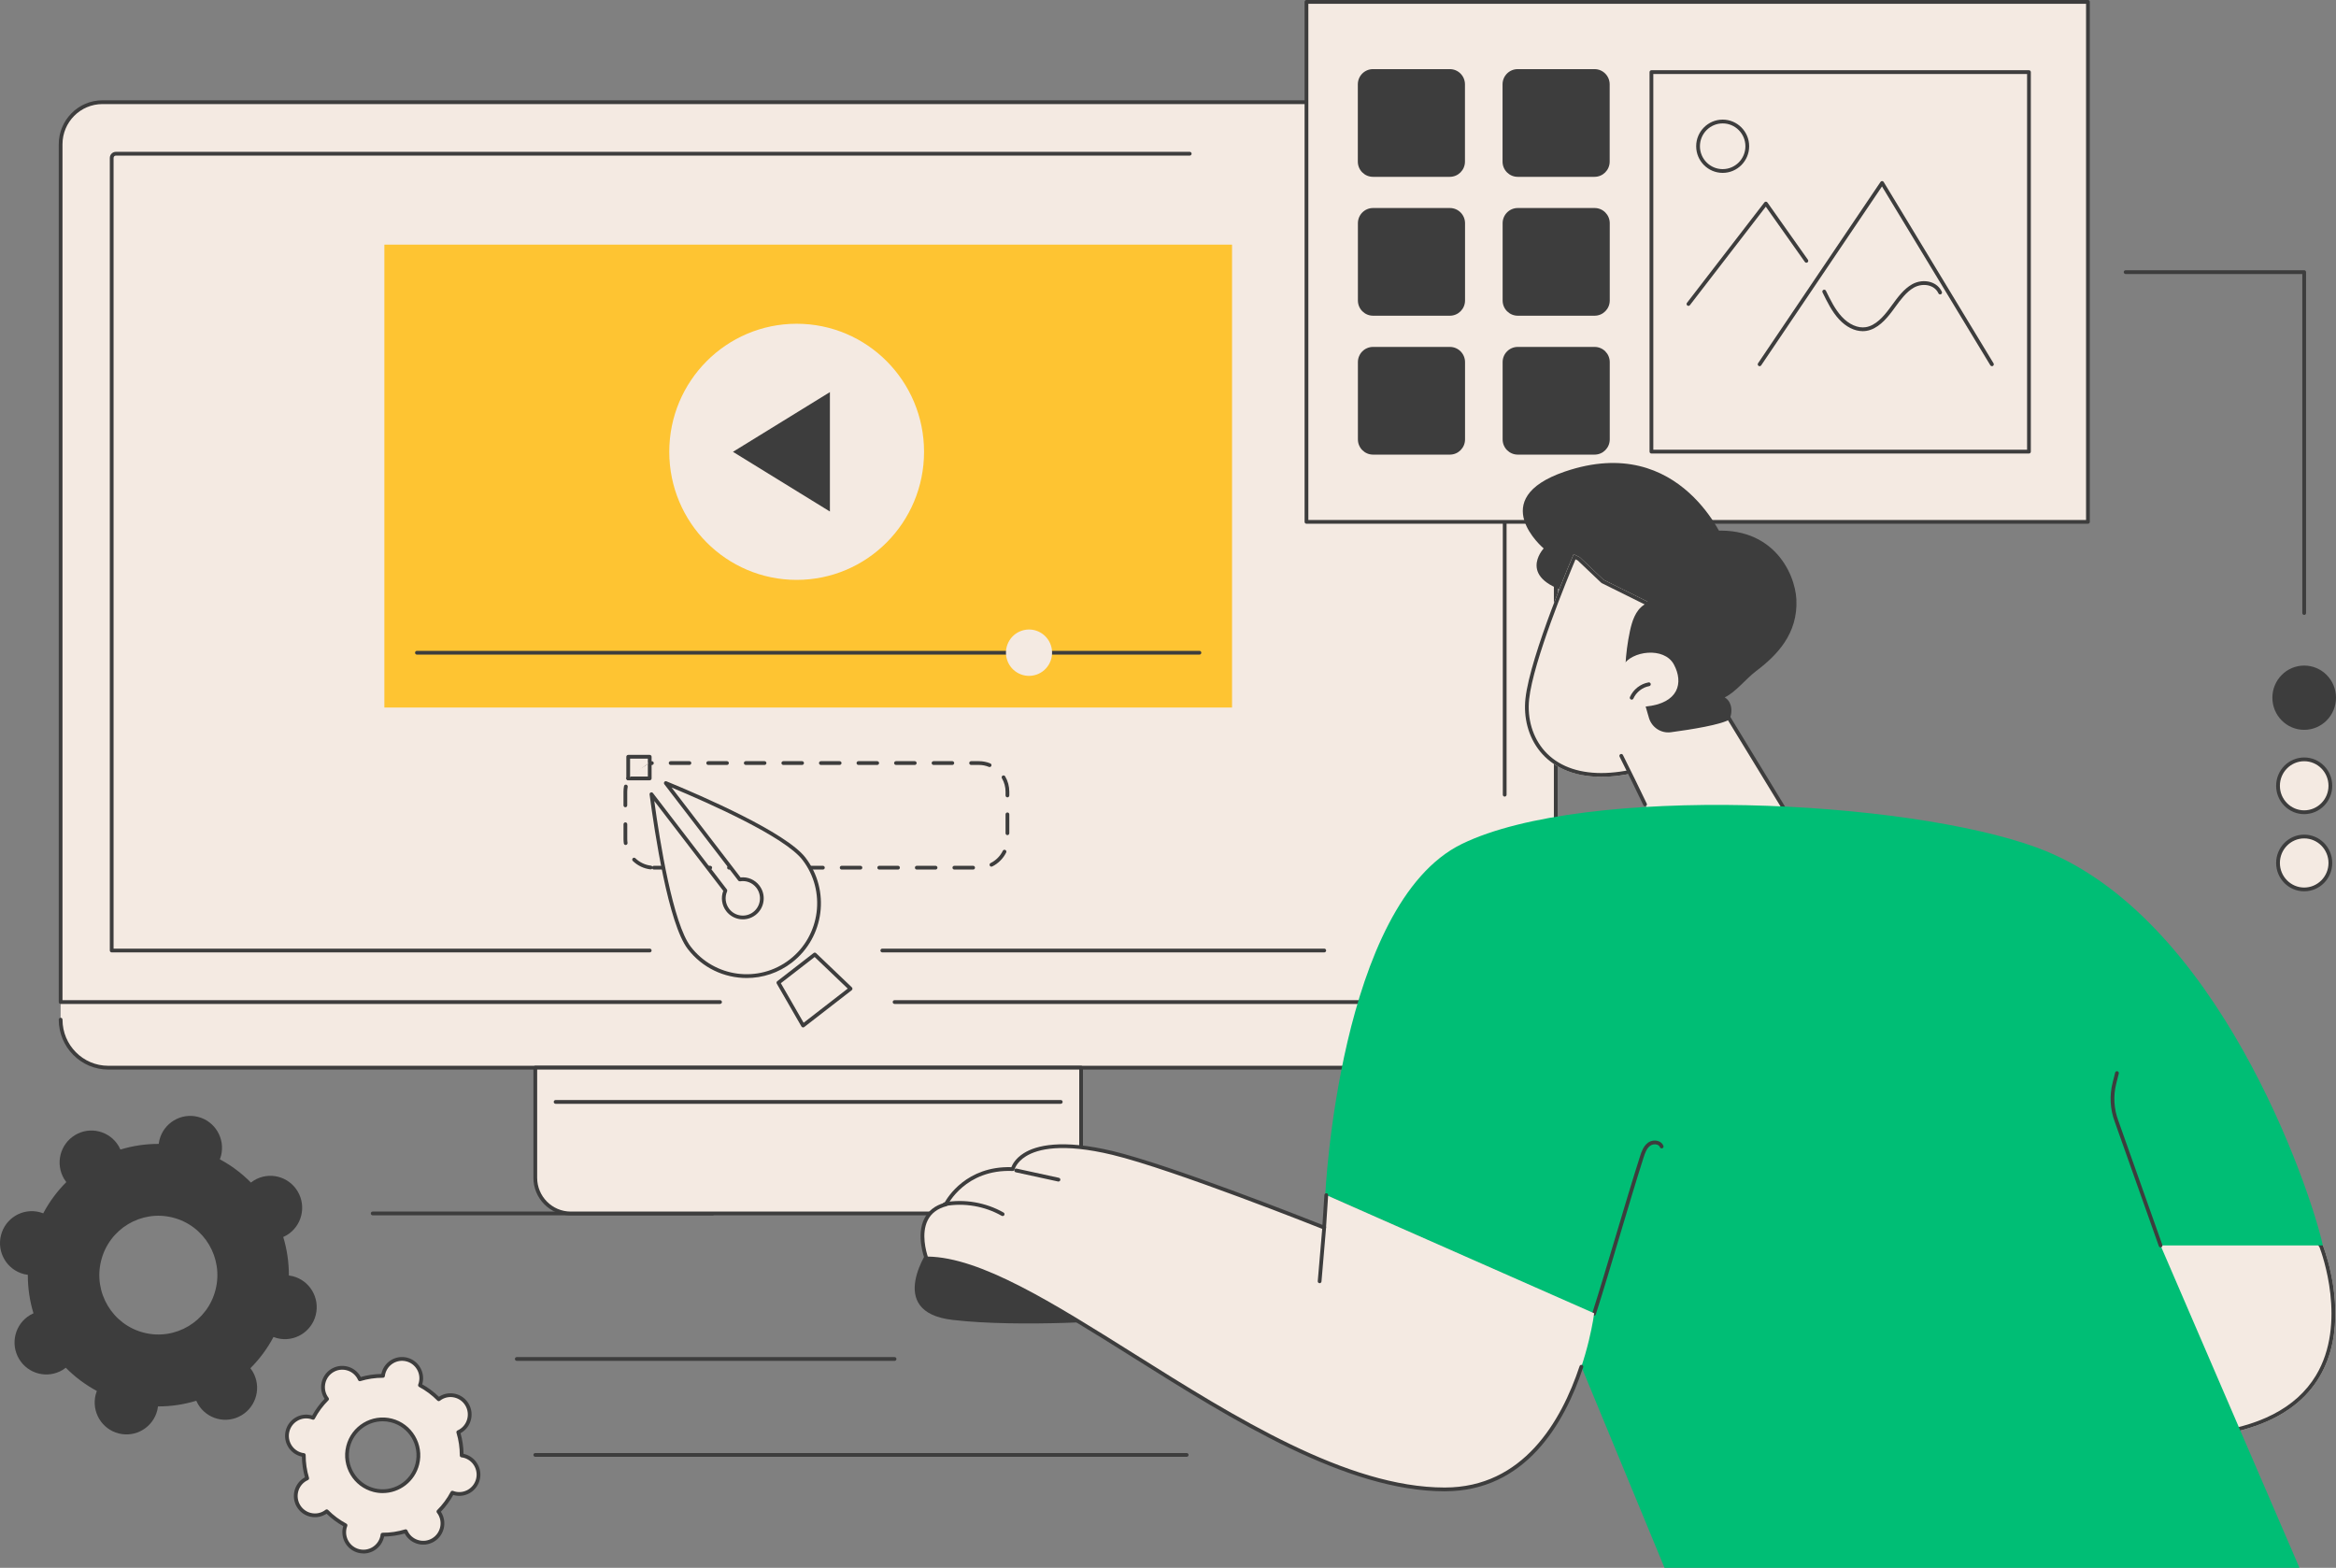 <svg width="225" height="151" viewBox="0 0 225 151" fill="none" xmlns="http://www.w3.org/2000/svg">
<rect x="0" y="0" width="225" height="151" fill="#808080" stroke="none"/>
<g clip-path="url(#clip0_1_517)">
<path d="M221.936 85.664C220.544 85.664 219.415 84.523 219.415 83.117C219.415 81.71 220.544 80.569 221.936 80.569C223.329 80.569 224.457 81.71 224.457 83.117C224.457 84.523 223.329 85.664 221.936 85.664Z" fill="#F4EAE2"/>
<path d="M221.936 85.846C223.426 85.846 224.638 84.622 224.638 83.117C224.638 81.611 223.426 80.388 221.936 80.388C220.446 80.388 219.234 81.611 219.234 83.117C219.234 84.622 220.446 85.846 221.936 85.846ZM221.936 80.751C223.227 80.751 224.277 81.813 224.277 83.117C224.277 84.42 223.226 85.482 221.936 85.482C220.646 85.482 219.596 84.42 219.596 83.117C219.596 81.813 220.646 80.751 221.936 80.751Z" fill="#3D3D3D"/>
<path d="M221.936 78.229C220.544 78.229 219.415 77.089 219.415 75.682C219.415 74.275 220.544 73.135 221.936 73.135C223.329 73.135 224.457 74.275 224.457 75.682C224.457 77.089 223.329 78.229 221.936 78.229Z" fill="#F4EAE2"/>
<path d="M221.936 78.413C223.426 78.413 224.638 77.189 224.638 75.684C224.638 74.178 223.426 72.955 221.936 72.955C220.446 72.955 219.234 74.178 219.234 75.684C219.234 77.189 220.446 78.413 221.936 78.413ZM221.936 73.316C223.227 73.316 224.277 74.378 224.277 75.682C224.277 76.986 223.226 78.047 221.936 78.047C220.646 78.047 219.596 76.986 219.596 75.682C219.596 74.378 220.646 73.316 221.936 73.316Z" fill="#3D3D3D"/>
<path d="M221.936 70.293C220.244 70.293 218.872 68.907 218.872 67.198C218.872 65.489 220.244 64.104 221.936 64.104C223.628 64.104 225 65.489 225 67.198C225 68.907 223.628 70.293 221.936 70.293Z" fill="#3D3D3D"/>
<path d="M221.936 59.224C222.036 59.224 222.117 59.142 222.117 59.042V26.209C222.117 26.109 222.036 26.027 221.936 26.027H204.736C204.636 26.027 204.555 26.109 204.555 26.209C204.555 26.309 204.636 26.391 204.736 26.391H221.755V59.042C221.755 59.142 221.837 59.224 221.936 59.224Z" fill="#3D3D3D"/>
<path d="M21.292 111.304C21.261 111.427 21.221 111.544 21.178 111.66C22.296 112.258 23.299 113.017 24.168 113.897C24.265 113.82 24.365 113.749 24.473 113.684C25.924 112.811 27.805 113.287 28.671 114.747C29.539 116.207 29.066 118.097 27.613 118.969C27.505 119.035 27.394 119.089 27.282 119.14C27.642 120.326 27.828 121.575 27.825 122.847C27.946 122.864 28.069 122.884 28.192 122.915C29.832 123.329 30.825 125.002 30.413 126.651C30.001 128.3 28.337 129.3 26.696 128.886C26.573 128.855 26.457 128.815 26.342 128.771C25.747 129.895 24.992 130.904 24.119 131.778C24.195 131.877 24.265 131.978 24.33 132.086C25.199 133.546 24.725 135.435 23.272 136.307C21.822 137.18 19.941 136.704 19.074 135.244C19.009 135.135 18.955 135.024 18.904 134.911C17.725 135.273 16.484 135.46 15.218 135.457C15.202 135.578 15.182 135.702 15.151 135.826C14.739 137.475 13.075 138.475 11.434 138.06C9.794 137.646 8.801 135.973 9.213 134.324C9.244 134.2 9.284 134.084 9.327 133.967C8.21 133.369 7.206 132.611 6.338 131.731C6.24 131.807 6.14 131.878 6.032 131.944C4.581 132.817 2.7 132.34 1.834 130.882C0.966 129.422 1.44 127.533 2.892 126.66C3.001 126.595 3.111 126.54 3.223 126.489C2.863 125.304 2.677 124.055 2.68 122.782C2.559 122.766 2.436 122.746 2.313 122.715C0.673 122.3 -0.32 120.627 0.092 118.978C0.505 117.329 2.169 116.329 3.809 116.744C3.932 116.775 4.048 116.815 4.164 116.858C4.759 115.735 5.513 114.726 6.386 113.851C6.311 113.753 6.24 113.651 6.175 113.544C5.307 112.084 5.781 110.195 7.233 109.322C8.683 108.449 10.565 108.926 11.431 110.386C11.496 110.495 11.55 110.606 11.601 110.718C12.78 110.357 14.021 110.169 15.287 110.173C15.303 110.051 15.323 109.927 15.354 109.804C15.766 108.155 17.43 107.155 19.071 107.569C20.711 107.984 21.704 109.657 21.292 111.306V111.304ZM9.74 121.417C8.973 124.478 10.819 127.586 13.864 128.357C16.908 129.127 19.999 127.269 20.765 124.207C21.532 121.146 19.686 118.038 16.642 117.267C13.598 116.497 10.507 118.355 9.74 121.417Z" fill="#3D3D3D"/>
<path d="M40.516 133.204C40.498 133.278 40.473 133.349 40.448 133.418C41.124 133.78 41.73 134.238 42.256 134.771C42.314 134.726 42.376 134.682 42.441 134.642C43.318 134.115 44.456 134.402 44.98 135.286C45.505 136.167 45.219 137.311 44.34 137.84C44.275 137.88 44.208 137.913 44.139 137.944C44.356 138.662 44.47 139.416 44.466 140.186C44.541 140.195 44.615 140.207 44.689 140.226C45.68 140.476 46.282 141.489 46.033 142.486C45.783 143.484 44.776 144.087 43.785 143.836C43.71 143.818 43.64 143.793 43.571 143.767C43.211 144.447 42.755 145.058 42.225 145.586C42.271 145.644 42.314 145.706 42.354 145.771C42.878 146.653 42.593 147.796 41.714 148.326C40.836 148.853 39.699 148.566 39.174 147.682C39.135 147.616 39.102 147.549 39.071 147.48C38.357 147.698 37.606 147.813 36.841 147.809C36.832 147.884 36.819 147.958 36.801 148.033C36.552 149.031 35.544 149.635 34.553 149.384C33.562 149.133 32.96 148.12 33.209 147.124C33.227 147.049 33.253 146.978 33.278 146.909C32.602 146.547 31.996 146.089 31.469 145.556C31.411 145.602 31.35 145.646 31.285 145.686C30.408 146.213 29.27 145.926 28.745 145.042C28.221 144.16 28.507 143.016 29.386 142.487C29.451 142.447 29.518 142.415 29.586 142.384C29.369 141.666 29.255 140.911 29.259 140.142C29.185 140.133 29.111 140.12 29.037 140.102C28.045 139.851 27.443 138.838 27.693 137.842C27.942 136.846 28.95 136.24 29.941 136.491C30.015 136.509 30.086 136.535 30.154 136.56C30.514 135.88 30.97 135.269 31.5 134.742C31.455 134.684 31.411 134.622 31.372 134.556C30.847 133.675 31.133 132.531 32.012 132.002C32.889 131.475 34.027 131.762 34.551 132.646C34.591 132.711 34.624 132.778 34.654 132.847C35.369 132.629 36.119 132.515 36.885 132.518C36.894 132.444 36.906 132.369 36.924 132.295C37.174 131.296 38.181 130.693 39.172 130.944C40.164 131.195 40.766 132.207 40.516 133.204ZM33.528 139.32C33.065 141.173 34.181 143.051 36.022 143.518C37.863 143.984 39.733 142.86 40.196 141.009C40.659 139.156 39.543 137.278 37.702 136.811C35.861 136.346 33.991 137.469 33.528 139.32Z" fill="#F4EAE2"/>
<path d="M35.005 149.624C35.915 149.624 36.745 149.006 36.977 148.078C36.984 148.051 36.989 148.022 36.997 147.991C37.668 147.98 38.331 147.882 38.977 147.698C38.992 147.726 39.006 147.751 39.02 147.775C39.299 148.244 39.742 148.575 40.269 148.707C40.795 148.84 41.341 148.76 41.808 148.48C42.77 147.902 43.085 146.644 42.51 145.677C42.495 145.651 42.479 145.627 42.462 145.602C42.929 145.118 43.329 144.577 43.656 143.987C43.685 143.997 43.714 144.004 43.741 144.011C44.828 144.286 45.935 143.62 46.208 142.527C46.481 141.435 45.821 140.322 44.734 140.046C44.707 140.038 44.678 140.033 44.649 140.026C44.638 139.351 44.541 138.682 44.358 138.035C44.385 138.02 44.41 138.006 44.434 137.991C45.396 137.413 45.711 136.155 45.136 135.187C44.857 134.718 44.414 134.387 43.888 134.255C43.361 134.122 42.815 134.202 42.349 134.482C42.323 134.497 42.3 134.513 42.274 134.529C41.793 134.06 41.254 133.658 40.668 133.329C40.677 133.3 40.684 133.273 40.692 133.244C40.965 132.151 40.305 131.038 39.218 130.762C38.691 130.629 38.145 130.709 37.678 130.989C37.212 131.269 36.883 131.715 36.751 132.244C36.743 132.271 36.738 132.3 36.731 132.331C36.06 132.342 35.396 132.44 34.75 132.624C34.736 132.597 34.721 132.571 34.707 132.547C34.428 132.078 33.985 131.747 33.459 131.615C32.932 131.482 32.386 131.562 31.92 131.842C30.957 132.42 30.643 133.678 31.218 134.646C31.232 134.671 31.249 134.695 31.265 134.72C30.798 135.204 30.398 135.746 30.071 136.335C30.042 136.326 30.013 136.318 29.986 136.311C29.46 136.178 28.914 136.258 28.447 136.538C27.98 136.818 27.651 137.264 27.519 137.793C27.246 138.886 27.906 139.998 28.993 140.275C29.02 140.282 29.049 140.287 29.078 140.295C29.089 140.969 29.187 141.637 29.369 142.286C29.342 142.3 29.317 142.315 29.293 142.329C28.331 142.907 28.017 144.166 28.592 145.133C28.87 145.602 29.313 145.933 29.84 146.066C30.366 146.198 30.912 146.118 31.379 145.838C31.402 145.824 31.428 145.807 31.453 145.791C31.934 146.26 32.473 146.662 33.059 146.991C33.05 147.02 33.043 147.049 33.036 147.077C32.763 148.169 33.423 149.282 34.51 149.557C34.676 149.598 34.843 149.618 35.005 149.618V149.624ZM36.841 147.629C36.751 147.629 36.673 147.697 36.662 147.787C36.653 147.866 36.64 147.929 36.626 147.989C36.401 148.887 35.49 149.435 34.596 149.207C33.703 148.982 33.159 148.066 33.385 147.167C33.399 147.107 33.419 147.046 33.448 146.973C33.48 146.887 33.444 146.791 33.365 146.747C32.714 146.398 32.119 145.955 31.599 145.427C31.534 145.362 31.433 145.357 31.361 145.411C31.299 145.458 31.247 145.497 31.194 145.527C30.811 145.758 30.362 145.824 29.93 145.715C29.498 145.606 29.133 145.333 28.905 144.947C28.433 144.153 28.691 143.118 29.482 142.644C29.534 142.613 29.592 142.582 29.662 142.551C29.746 142.513 29.789 142.42 29.762 142.331C29.547 141.622 29.44 140.886 29.442 140.142C29.442 140.049 29.375 139.973 29.283 139.96C29.207 139.951 29.143 139.938 29.084 139.924C28.19 139.698 27.646 138.782 27.872 137.884C27.98 137.449 28.252 137.082 28.635 136.851C29.018 136.62 29.467 136.555 29.901 136.664C29.961 136.678 30.022 136.698 30.095 136.727C30.18 136.76 30.276 136.724 30.319 136.644C30.666 135.987 31.109 135.391 31.632 134.869C31.697 134.804 31.703 134.702 31.646 134.629C31.599 134.569 31.561 134.515 31.531 134.462C31.059 133.667 31.317 132.633 32.108 132.158C32.491 131.927 32.94 131.862 33.374 131.971C33.806 132.08 34.171 132.353 34.399 132.738C34.43 132.791 34.459 132.849 34.492 132.92C34.529 133.004 34.622 133.047 34.71 133.02C35.407 132.806 36.132 132.698 36.863 132.698C36.872 132.698 36.883 132.698 36.888 132.698C36.978 132.698 37.056 132.629 37.067 132.538C37.076 132.464 37.089 132.398 37.103 132.337C37.212 131.902 37.483 131.535 37.867 131.304C38.25 131.073 38.699 131.007 39.133 131.117C40.026 131.342 40.571 132.258 40.344 133.157C40.33 133.217 40.308 133.28 40.281 133.351C40.249 133.437 40.285 133.533 40.364 133.577C41.017 133.926 41.611 134.371 42.13 134.897C42.195 134.962 42.296 134.969 42.368 134.911C42.428 134.864 42.482 134.827 42.535 134.795C42.918 134.564 43.367 134.498 43.799 134.607C44.231 134.717 44.597 134.989 44.825 135.375C45.297 136.169 45.038 137.204 44.248 137.678C44.195 137.709 44.136 137.74 44.067 137.771C43.983 137.807 43.94 137.902 43.967 137.991C44.182 138.7 44.289 139.437 44.287 140.18C44.287 140.271 44.354 140.349 44.445 140.362C44.523 140.371 44.586 140.384 44.645 140.398C45.539 140.624 46.083 141.54 45.857 142.438C45.631 143.337 44.723 143.884 43.83 143.658C43.77 143.644 43.707 143.622 43.636 143.595C43.551 143.562 43.455 143.598 43.412 143.678C43.065 144.335 42.622 144.931 42.099 145.453C42.034 145.518 42.028 145.62 42.084 145.693C42.131 145.753 42.169 145.807 42.2 145.86C42.672 146.655 42.414 147.689 41.623 148.164C41.24 148.395 40.791 148.46 40.357 148.351C39.925 148.242 39.559 147.969 39.332 147.584C39.301 147.531 39.27 147.471 39.239 147.402C39.203 147.318 39.109 147.275 39.02 147.302C38.315 147.518 37.588 147.631 36.843 147.624L36.841 147.629ZM36.861 143.804C38.48 143.804 39.959 142.702 40.372 141.053C40.86 139.107 39.681 137.124 37.745 136.635C35.81 136.146 33.839 137.329 33.352 139.277C32.864 141.222 34.043 143.206 35.978 143.695C36.273 143.769 36.57 143.806 36.861 143.806V143.804ZM36.863 136.887C37.125 136.887 37.391 136.92 37.657 136.987C39.398 137.429 40.458 139.213 40.021 140.964C39.581 142.717 37.807 143.782 36.065 143.342C34.323 142.9 33.264 141.117 33.701 139.366C34.074 137.882 35.405 136.889 36.861 136.889L36.863 136.887Z" fill="#3D3D3D"/>
<path d="M49.775 131.069H86.164C86.263 131.069 86.345 130.987 86.345 130.887C86.345 130.787 86.263 130.706 86.164 130.706H49.775C49.675 130.706 49.594 130.787 49.594 130.887C49.594 130.987 49.675 131.069 49.775 131.069Z" fill="#3D3D3D"/>
<path d="M51.558 140.311H114.3C114.399 140.311 114.481 140.229 114.481 140.129C114.481 140.029 114.399 139.948 114.3 139.948H51.558C51.459 139.948 51.377 140.029 51.377 140.129C51.377 140.229 51.459 140.311 51.558 140.311Z" fill="#3D3D3D"/>
<path d="M35.895 117.053H68.648C68.748 117.053 68.829 116.971 68.829 116.871C68.829 116.771 68.748 116.689 68.648 116.689H35.895C35.796 116.689 35.714 116.771 35.714 116.871C35.714 116.971 35.796 117.053 35.895 117.053Z" fill="#3D3D3D"/>
<path d="M149.849 98.205C149.849 100.76 147.796 102.831 145.266 102.831H10.424C7.891 102.831 5.84 100.76 5.84 98.205V96.511L9.233 94.729H148.737L149.849 96.511V98.205Z" fill="#F4EAE2"/>
<path d="M10.422 103.013H145.266C147.892 103.013 150.03 100.856 150.03 98.205C150.03 98.105 149.949 98.023 149.849 98.023C149.75 98.023 149.668 98.105 149.668 98.205C149.668 100.654 147.693 102.649 145.266 102.649H10.423C7.996 102.649 6.021 100.656 6.021 98.205C6.021 98.105 5.94 98.023 5.84 98.023C5.741 98.023 5.659 98.105 5.659 98.205C5.659 100.856 7.797 103.013 10.423 103.013H10.422Z" fill="#3D3D3D"/>
<path d="M104.131 102.831H51.558V113.438C51.558 115.333 53.088 116.873 54.975 116.873H100.716C102.601 116.873 104.133 115.334 104.133 113.438V102.831H104.131Z" fill="#F4EAE2"/>
<path d="M54.973 117.053H100.715C102.697 117.053 104.31 115.431 104.31 113.436V102.829C104.31 102.729 104.229 102.647 104.129 102.647H51.556C51.457 102.647 51.376 102.729 51.376 102.829V113.436C51.376 115.429 52.989 117.053 54.973 117.053ZM103.95 103.013V113.438C103.95 115.231 102.5 116.691 100.716 116.691H54.975C53.191 116.691 51.739 115.233 51.739 113.438V103.013H103.95Z" fill="#3D3D3D"/>
<path d="M53.515 106.311H102.171C102.27 106.311 102.352 106.229 102.352 106.129C102.352 106.029 102.27 105.947 102.171 105.947H53.515C53.416 105.947 53.334 106.029 53.334 106.129C53.334 106.229 53.416 106.311 53.515 106.311Z" fill="#3D3D3D"/>
<path d="M145.82 9.842H9.87C7.645 9.842 5.84 11.656 5.84 13.893V96.511H149.849V13.893C149.849 11.656 148.044 9.842 145.82 9.842Z" fill="#F4EAE2"/>
<path d="M5.838 96.693H69.354C69.453 96.693 69.535 96.611 69.535 96.511C69.535 96.411 69.453 96.329 69.354 96.329H6.019V13.893C6.019 11.758 7.747 10.024 9.868 10.024H145.82C147.943 10.024 149.668 11.76 149.668 13.893V96.329H86.164C86.064 96.329 85.983 96.411 85.983 96.511C85.983 96.611 86.064 96.693 86.164 96.693H149.849C149.949 96.693 150.03 96.611 150.03 96.511V13.893C150.03 11.558 148.142 9.66 145.82 9.66H9.87C7.548 9.66 5.659 11.558 5.659 13.893V96.511C5.659 96.611 5.741 96.693 5.84 96.693H5.838Z" fill="#3D3D3D"/>
<path d="M10.758 91.729H62.58C62.68 91.729 62.761 91.647 62.761 91.547C62.761 91.447 62.68 91.365 62.58 91.365H10.939V15.211C10.939 15.087 11.038 14.987 11.161 14.987H114.593C114.692 14.987 114.773 14.905 114.773 14.805C114.773 14.705 114.692 14.623 114.593 14.623H11.161C10.839 14.623 10.577 14.887 10.577 15.211V91.547C10.577 91.647 10.659 91.729 10.758 91.729Z" fill="#3D3D3D"/>
<path d="M144.93 76.724C145.029 76.724 145.111 76.642 145.111 76.542V32.265C145.111 32.165 145.029 32.084 144.93 32.084C144.83 32.084 144.749 32.165 144.749 32.265V76.542C144.749 76.642 144.83 76.724 144.93 76.724Z" fill="#3D3D3D"/>
<path d="M84.981 91.729H127.55C127.65 91.729 127.731 91.647 127.731 91.547C127.731 91.447 127.65 91.365 127.55 91.365H84.981C84.881 91.365 84.8 91.447 84.8 91.547C84.8 91.647 84.881 91.729 84.981 91.729Z" fill="#3D3D3D"/>
<path d="M37.022 23.562H118.668V68.145H37.022V23.562Z" fill="#FEC432"/>
<path d="M76.733 55.851C69.957 55.851 64.463 50.329 64.463 43.516C64.463 36.704 69.957 31.182 76.733 31.182C83.51 31.182 89.003 36.704 89.003 43.516C89.003 50.329 83.51 55.851 76.733 55.851Z" fill="#F4EAE2"/>
<path d="M79.935 49.267V37.766L70.597 43.517L79.935 49.267Z" fill="#3D3D3D"/>
<path d="M40.158 63.049H115.528C115.627 63.049 115.709 62.967 115.709 62.867C115.709 62.767 115.627 62.685 115.528 62.685H40.158C40.059 62.685 39.977 62.767 39.977 62.867C39.977 62.967 40.059 63.049 40.158 63.049Z" fill="#3D3D3D"/>
<path d="M96.952 63.376C96.67 62.176 97.41 60.974 98.604 60.69C99.797 60.407 100.994 61.15 101.275 62.35C101.557 63.55 100.818 64.753 99.624 65.036C98.43 65.32 97.234 64.576 96.952 63.376Z" fill="#F4EAE2"/>
<path d="M62.982 73.493H94.287C95.804 73.493 97.034 74.729 97.034 76.254V80.809C97.034 82.334 95.804 83.571 94.287 83.571H62.982C61.465 83.571 60.235 82.334 60.235 80.809V76.254C60.235 74.729 61.465 73.493 62.982 73.493Z" fill="#F4EAE2"/>
<path d="M62.982 83.751H64.791C64.89 83.751 64.972 83.669 64.972 83.569C64.972 83.469 64.89 83.387 64.791 83.387H62.982C62.922 83.387 62.87 83.416 62.835 83.462C62.808 83.413 62.758 83.378 62.7 83.373C62.141 83.311 61.609 83.058 61.2 82.66C61.128 82.591 61.014 82.593 60.945 82.663C60.877 82.736 60.878 82.851 60.949 82.92C61.414 83.373 62.022 83.662 62.66 83.733C62.729 83.74 62.788 83.711 62.826 83.66C62.857 83.714 62.917 83.751 62.984 83.751H62.982ZM66.599 83.751H68.408C68.507 83.751 68.589 83.669 68.589 83.569C68.589 83.469 68.507 83.387 68.408 83.387H66.599C66.5 83.387 66.418 83.469 66.418 83.569C66.418 83.669 66.5 83.751 66.599 83.751ZM70.217 83.751H72.025C72.125 83.751 72.206 83.669 72.206 83.569C72.206 83.469 72.125 83.387 72.025 83.387H70.217C70.117 83.387 70.036 83.469 70.036 83.569C70.036 83.669 70.117 83.751 70.217 83.751ZM73.834 83.751H75.643C75.742 83.751 75.824 83.669 75.824 83.569C75.824 83.469 75.742 83.387 75.643 83.387H73.834C73.734 83.387 73.653 83.469 73.653 83.569C73.653 83.669 73.734 83.751 73.834 83.751ZM77.451 83.751H79.26C79.359 83.751 79.441 83.669 79.441 83.569C79.441 83.469 79.359 83.387 79.26 83.387H77.451C77.352 83.387 77.27 83.469 77.27 83.569C77.27 83.669 77.352 83.751 77.451 83.751ZM81.069 83.751H82.877C82.977 83.751 83.058 83.669 83.058 83.569C83.058 83.469 82.977 83.387 82.877 83.387H81.069C80.969 83.387 80.888 83.469 80.888 83.569C80.888 83.669 80.969 83.751 81.069 83.751ZM84.686 83.751H86.495C86.594 83.751 86.676 83.669 86.676 83.569C86.676 83.469 86.594 83.387 86.495 83.387H84.686C84.587 83.387 84.505 83.469 84.505 83.569C84.505 83.669 84.587 83.751 84.686 83.751ZM88.303 83.751H90.112C90.212 83.751 90.293 83.669 90.293 83.569C90.293 83.469 90.212 83.387 90.112 83.387H88.303C88.204 83.387 88.123 83.469 88.123 83.569C88.123 83.669 88.204 83.751 88.303 83.751ZM91.921 83.751H93.73C93.829 83.751 93.91 83.669 93.91 83.569C93.91 83.469 93.829 83.387 93.73 83.387H91.921C91.821 83.387 91.74 83.469 91.74 83.569C91.74 83.669 91.821 83.751 91.921 83.751ZM95.495 83.469C95.522 83.469 95.549 83.463 95.574 83.451C96.151 83.163 96.627 82.687 96.913 82.107C96.958 82.016 96.92 81.907 96.831 81.864C96.741 81.818 96.634 81.856 96.589 81.945C96.338 82.454 95.922 82.874 95.413 83.125C95.323 83.169 95.287 83.278 95.332 83.369C95.363 83.433 95.428 83.471 95.495 83.471V83.469ZM60.264 81.383C60.264 81.383 60.28 81.383 60.289 81.382C60.388 81.367 60.457 81.274 60.443 81.176C60.424 81.054 60.417 80.931 60.417 80.809V79.385C60.417 79.285 60.336 79.204 60.236 79.204C60.137 79.204 60.056 79.285 60.056 79.385V80.809C60.056 80.949 60.066 81.091 60.084 81.229C60.097 81.32 60.175 81.385 60.264 81.385V81.383ZM97.034 80.433C97.133 80.433 97.215 80.351 97.215 80.251V78.433C97.215 78.333 97.133 78.251 97.034 78.251C96.934 78.251 96.853 78.333 96.853 78.433V80.251C96.853 80.351 96.934 80.433 97.034 80.433ZM60.234 77.749C60.334 77.749 60.415 77.667 60.415 77.567V76.253C60.415 76.096 60.43 75.938 60.459 75.785C60.477 75.687 60.412 75.593 60.314 75.573C60.216 75.554 60.122 75.62 60.102 75.718C60.07 75.894 60.054 76.073 60.054 76.253V77.567C60.054 77.667 60.135 77.749 60.234 77.749ZM97.034 76.796C97.133 76.796 97.215 76.714 97.215 76.614V76.253C97.215 75.733 97.077 75.22 96.815 74.773C96.764 74.685 96.654 74.656 96.567 74.707C96.481 74.758 96.452 74.869 96.502 74.956C96.732 75.349 96.853 75.798 96.853 76.253V76.614C96.853 76.714 96.934 76.796 97.034 76.796ZM61.153 74.38C61.197 74.38 61.24 74.365 61.275 74.333C61.698 73.953 62.239 73.72 62.801 73.68C62.901 73.673 62.977 73.585 62.969 73.485C62.962 73.385 62.875 73.309 62.776 73.316C62.136 73.362 61.517 73.625 61.034 74.06C60.96 74.127 60.953 74.242 61.02 74.316C61.056 74.356 61.105 74.376 61.155 74.376L61.153 74.38ZM95.317 73.876C95.388 73.876 95.457 73.834 95.486 73.763C95.524 73.671 95.478 73.565 95.386 73.527C95.037 73.383 94.668 73.311 94.288 73.311H93.536C93.436 73.311 93.355 73.393 93.355 73.493C93.355 73.593 93.436 73.674 93.536 73.674H94.288C94.619 73.674 94.943 73.738 95.249 73.864C95.27 73.873 95.294 73.876 95.317 73.876ZM64.595 73.674H66.404C66.503 73.674 66.585 73.593 66.585 73.493C66.585 73.393 66.503 73.311 66.404 73.311H64.595C64.496 73.311 64.414 73.393 64.414 73.493C64.414 73.593 64.496 73.674 64.595 73.674ZM68.213 73.674H70.021C70.121 73.674 70.202 73.593 70.202 73.493C70.202 73.393 70.121 73.311 70.021 73.311H68.213C68.113 73.311 68.032 73.393 68.032 73.493C68.032 73.593 68.113 73.674 68.213 73.674ZM71.83 73.674H73.639C73.738 73.674 73.82 73.593 73.82 73.493C73.82 73.393 73.738 73.311 73.639 73.311H71.83C71.731 73.311 71.649 73.393 71.649 73.493C71.649 73.593 71.731 73.674 71.83 73.674ZM75.447 73.674H77.256C77.356 73.674 77.437 73.593 77.437 73.493C77.437 73.393 77.356 73.311 77.256 73.311H75.447C75.348 73.311 75.266 73.393 75.266 73.493C75.266 73.593 75.348 73.674 75.447 73.674ZM79.065 73.674H80.873C80.973 73.674 81.054 73.593 81.054 73.493C81.054 73.393 80.973 73.311 80.873 73.311H79.065C78.965 73.311 78.884 73.393 78.884 73.493C78.884 73.593 78.965 73.674 79.065 73.674ZM82.682 73.674H84.491C84.59 73.674 84.672 73.593 84.672 73.493C84.672 73.393 84.59 73.311 84.491 73.311H82.682C82.583 73.311 82.501 73.393 82.501 73.493C82.501 73.593 82.583 73.674 82.682 73.674ZM86.299 73.674H88.108C88.208 73.674 88.289 73.593 88.289 73.493C88.289 73.393 88.208 73.311 88.108 73.311H86.299C86.2 73.311 86.119 73.393 86.119 73.493C86.119 73.593 86.2 73.674 86.299 73.674ZM89.917 73.674H91.725C91.825 73.674 91.906 73.593 91.906 73.493C91.906 73.393 91.825 73.311 91.725 73.311H89.917C89.817 73.311 89.736 73.393 89.736 73.493C89.736 73.593 89.817 73.674 89.917 73.674Z" fill="#3D3D3D"/>
<path d="M62.747 76.493L69.868 85.773C69.603 86.371 69.667 87.093 70.092 87.647C70.71 88.453 71.863 88.604 72.664 87.98C73.465 87.358 73.615 86.2 72.995 85.394C72.57 84.84 71.891 84.596 71.249 84.7L64.129 75.42C67.585 76.842 75.603 80.322 77.439 82.711C79.794 85.78 79.228 90.187 76.176 92.555C73.123 94.922 68.739 94.353 66.384 91.285C64.55 88.894 63.237 80.215 62.747 76.495V76.493Z" fill="#F4EAE2"/>
<path d="M71.92 94.196C73.449 94.196 74.986 93.709 76.287 92.7C79.414 90.275 79.994 85.745 77.583 82.602C75.719 80.171 67.603 76.653 64.199 75.253C64.123 75.222 64.036 75.245 63.988 75.311C63.939 75.376 63.939 75.467 63.988 75.533L71.108 84.813C71.148 84.865 71.215 84.891 71.28 84.882C71.881 84.784 72.483 85.024 72.854 85.507C73.123 85.858 73.241 86.294 73.185 86.734C73.129 87.174 72.904 87.567 72.555 87.838C71.834 88.398 70.794 88.264 70.237 87.538C69.866 87.055 69.788 86.407 70.034 85.849C70.061 85.787 70.052 85.716 70.012 85.664L62.892 76.384C62.841 76.318 62.754 76.294 62.678 76.327C62.602 76.358 62.557 76.438 62.568 76.518C63.051 80.182 64.376 88.967 66.241 91.396C67.65 93.233 69.773 94.196 71.92 94.196ZM64.686 75.849C68.339 77.374 75.588 80.598 77.296 82.824C79.586 85.807 79.034 90.109 76.066 92.411C73.096 94.713 68.819 94.158 66.529 91.174C64.821 88.949 63.559 81.084 63.018 77.144L69.663 85.802C69.415 86.458 69.522 87.198 69.951 87.758C70.629 88.642 71.897 88.807 72.776 88.125C73.203 87.794 73.474 87.318 73.543 86.782C73.612 86.245 73.469 85.715 73.139 85.285C72.709 84.725 72.025 84.434 71.331 84.509L64.686 75.851V75.849Z" fill="#3D3D3D"/>
<path d="M77.35 98.776L81.926 95.229L78.477 91.935L74.974 94.651L77.35 98.776Z" fill="#F4EAE2"/>
<path d="M77.35 98.958C77.39 98.958 77.428 98.945 77.46 98.92L82.036 95.371C82.078 95.338 82.103 95.289 82.107 95.236C82.109 95.184 82.089 95.131 82.051 95.095L78.602 91.8C78.537 91.738 78.437 91.733 78.367 91.787L74.863 94.504C74.791 94.56 74.771 94.66 74.818 94.738L77.195 98.864C77.22 98.909 77.265 98.94 77.316 98.951C77.327 98.953 77.339 98.955 77.35 98.955V98.958ZM81.649 95.215L77.404 98.505L75.21 94.696L78.466 92.173L81.649 95.213V95.215Z" fill="#3D3D3D"/>
<path d="M60.508 74.971H62.58V73.427L60.508 74.971Z" fill="#F4EAE2"/>
<path d="M60.508 75.153H62.58C62.68 75.153 62.761 75.071 62.761 74.971V73.427C62.761 73.327 62.68 73.245 62.58 73.245C62.481 73.245 62.4 73.327 62.4 73.427V74.789H60.508C60.408 74.789 60.327 74.871 60.327 74.971C60.327 75.071 60.408 75.153 60.508 75.153Z" fill="#3D3D3D"/>
<path d="M62.58 73.427V72.887H60.508V74.971L62.58 73.427Z" fill="#F4EAE2"/>
<path d="M60.508 75.153C60.607 75.153 60.688 75.071 60.688 74.971V73.069H62.4V73.427C62.4 73.527 62.481 73.609 62.58 73.609C62.68 73.609 62.761 73.527 62.761 73.427V72.887C62.761 72.787 62.68 72.705 62.58 72.705H60.508C60.408 72.705 60.327 72.787 60.327 72.887V74.971C60.327 75.071 60.408 75.153 60.508 75.153Z" fill="#3D3D3D"/>
<path d="M125.837 0.182H201.107V50.262H125.837V0.182Z" fill="#F4EAE2"/>
<path d="M125.837 50.444H201.107C201.207 50.444 201.288 50.362 201.288 50.262V0.182C201.288 0.082 201.207 0 201.107 0H125.837C125.738 0 125.656 0.082 125.656 0.182V50.262C125.656 50.362 125.738 50.444 125.837 50.444ZM200.926 50.08H126.018V0.364H200.926V50.08Z" fill="#3D3D3D"/>
<path d="M159.063 6.946H195.426V43.5H159.063V6.946Z" fill="#F4EAE2"/>
<path d="M159.063 43.68H195.426C195.526 43.68 195.607 43.598 195.607 43.498V6.945C195.607 6.845 195.526 6.764 195.426 6.764H159.063C158.963 6.764 158.882 6.845 158.882 6.945V43.5C158.882 43.6 158.963 43.682 159.063 43.682V43.68ZM195.245 43.316H159.244V7.127H195.245V43.318V43.316Z" fill="#3D3D3D"/>
<path d="M191.861 35.269C191.894 35.269 191.926 35.26 191.955 35.242C192.04 35.189 192.067 35.078 192.015 34.993L181.434 17.526C181.402 17.473 181.346 17.44 181.284 17.438C181.219 17.438 181.165 17.467 181.13 17.518L169.334 34.986C169.278 35.069 169.3 35.182 169.383 35.238C169.466 35.295 169.578 35.273 169.634 35.189L181.271 17.956L191.706 35.182C191.74 35.238 191.8 35.269 191.861 35.269Z" fill="#3D3D3D"/>
<path d="M162.628 29.46C162.682 29.46 162.734 29.436 162.77 29.389L170.079 19.907L173.841 25.227C173.899 25.309 174.013 25.329 174.093 25.271C174.174 25.213 174.194 25.1 174.136 25.018L170.233 19.498C170.201 19.451 170.146 19.424 170.09 19.422C170.036 19.422 169.978 19.447 169.944 19.493L162.487 29.167C162.425 29.247 162.439 29.36 162.519 29.422C162.552 29.447 162.591 29.46 162.629 29.46H162.628Z" fill="#3D3D3D"/>
<path d="M165.925 16.651C167.332 16.651 168.477 15.5 168.477 14.085C168.477 12.671 167.332 11.52 165.925 11.52C164.518 11.52 163.373 12.671 163.373 14.085C163.373 15.5 164.518 16.651 165.925 16.651ZM165.925 11.886C167.133 11.886 168.115 12.873 168.115 14.087C168.115 15.302 167.133 16.289 165.925 16.289C164.717 16.289 163.735 15.302 163.735 14.087C163.735 12.873 164.717 11.886 165.925 11.886Z" fill="#3D3D3D"/>
<path d="M179.418 31.896C179.533 31.896 179.647 31.887 179.761 31.869C180.841 31.7 181.669 30.755 182.27 29.949C182.357 29.833 182.444 29.713 182.53 29.595C183.062 28.866 183.614 28.113 184.343 27.7C184.804 27.44 185.386 27.373 185.866 27.526C186.133 27.611 186.499 27.807 186.707 28.253C186.75 28.344 186.857 28.382 186.947 28.34C187.038 28.296 187.076 28.189 187.034 28.098C186.824 27.653 186.459 27.335 185.974 27.18C185.395 26.995 184.719 27.071 184.165 27.384C183.368 27.835 182.794 28.62 182.239 29.38C182.152 29.498 182.067 29.616 181.98 29.731C181.422 30.482 180.657 31.362 179.705 31.511C178.951 31.629 178.086 31.251 177.394 30.498C176.746 29.795 176.301 28.884 175.869 28.002C175.826 27.911 175.717 27.875 175.627 27.918C175.536 27.962 175.5 28.071 175.543 28.162C175.987 29.067 176.444 30.004 177.126 30.745C177.811 31.489 178.627 31.896 179.414 31.896H179.418Z" fill="#3D3D3D"/>
<path d="M146.181 6.658H153.584C154.389 6.658 155.042 7.314 155.042 8.124V15.566C155.042 16.375 154.389 17.031 153.584 17.031H146.181C145.376 17.031 144.723 16.375 144.723 15.566V8.124C144.723 7.314 145.376 6.658 146.181 6.658Z" fill="#3D3D3D"/>
<path d="M132.242 6.658H139.645C140.45 6.658 141.103 7.314 141.103 8.124V15.566C141.103 16.375 140.45 17.031 139.645 17.031H132.242C131.437 17.031 130.784 16.375 130.784 15.566V8.124C130.784 7.314 131.437 6.658 132.242 6.658Z" fill="#3D3D3D"/>
<path d="M146.189 20.035H153.591C154.397 20.035 155.049 20.691 155.049 21.5V28.942C155.049 29.751 154.397 30.407 153.591 30.407H146.189C145.383 30.407 144.731 29.751 144.731 28.942V21.5C144.731 20.691 145.383 20.035 146.189 20.035Z" fill="#3D3D3D"/>
<path d="M132.249 20.035H139.652C140.457 20.035 141.11 20.691 141.11 21.5V28.942C141.11 29.751 140.457 30.407 139.652 30.407H132.249C131.444 30.407 130.791 29.751 130.791 28.942V21.5C130.791 20.691 131.444 20.035 132.249 20.035Z" fill="#3D3D3D"/>
<path d="M146.189 33.413H153.591C154.397 33.413 155.049 34.069 155.049 34.878V42.32C155.049 43.13 154.397 43.786 153.591 43.786H146.189C145.383 43.786 144.731 43.13 144.731 42.32V34.878C144.731 34.069 145.383 33.413 146.189 33.413Z" fill="#3D3D3D"/>
<path d="M132.249 33.413H139.652C140.457 33.413 141.11 34.069 141.11 34.878V42.32C141.11 43.13 140.457 43.786 139.652 43.786H132.249C131.444 43.786 130.791 43.13 130.791 42.32V34.878C130.791 34.069 131.444 33.413 132.249 33.413Z" fill="#3D3D3D"/>
<path d="M166.196 52.387C166.196 52.387 162 41.573 150.73 45.418C143.009 48.053 148.685 52.822 148.685 52.822C148.685 52.822 145.847 55.842 151.73 57.204C152.987 57.495 157.136 61.207 158.377 61.411C162.926 62.158 166.194 52.386 166.194 52.386L166.196 52.387Z" fill="#3D3D3D"/>
<path d="M146.925 67.298C147.373 63.104 151.569 53.374 151.569 53.374L152.17 53.673L154.46 55.845L162.42 59.793C162.42 59.793 168.278 71.649 158.079 74.282C149.638 76.46 146.469 71.569 146.926 67.3L146.925 67.298Z" fill="#F4EAE2"/>
<path d="M151.752 53.871C151.003 55.647 147.675 63.693 147.285 67.338C147.082 69.224 147.63 71.047 148.784 72.34C150.019 73.724 151.902 74.454 154.228 74.454C155.375 74.454 156.639 74.278 157.988 73.931C160.501 73.284 162.21 71.998 163.069 70.113C164.841 66.224 162.528 60.889 162.147 60.065L154.299 56.175C154.266 56.158 154.237 56.138 154.21 56.113L151.96 53.976L151.752 53.873V53.871ZM151.569 53.374L152.17 53.673L154.46 55.845L162.42 59.793C162.42 59.793 168.278 71.649 158.079 74.282C156.646 74.651 155.366 74.818 154.23 74.818C148.668 74.818 146.548 70.845 146.928 67.3C147.377 63.105 151.573 53.376 151.573 53.376L151.569 53.374Z" fill="#3D3D3D"/>
<path d="M166.124 67.171C166.889 67.615 166.943 68.794 166.431 69.52C165.919 70.245 165.035 70.596 164.179 70.807C162.859 71.135 161.485 71.222 160.132 71.102C159.296 71.029 158.422 70.856 157.791 70.3C157.013 69.615 156.777 68.505 156.661 67.469C156.413 65.244 156.525 62.978 156.992 60.787C157.196 59.831 157.524 58.809 158.33 58.267C159.267 57.638 162.912 51.404 164.024 51.236C170.651 50.236 172.897 55.162 173.024 57.725C173.187 61.027 171.165 63.111 169.143 64.635C168.16 65.374 167.193 66.653 166.124 67.167V67.171Z" fill="#3D3D3D"/>
<path d="M159.15 78.909C158.419 77.378 156.136 72.685 155.539 71.609C154.776 70.234 155.561 65.496 156.342 64.094C157.124 62.693 160.289 62.255 161.228 64.002C162.166 65.751 161.711 67.734 158.506 68.051L158.822 69.135C159.093 70.062 159.991 70.651 160.94 70.524C162.854 70.269 165.843 69.798 166.637 69.264L173.301 79.98C169.814 80.465 161.117 78.431 159.148 78.909H159.15Z" fill="#F4EAE2"/>
<path d="M171.886 78.14C171.919 78.14 171.951 78.131 171.98 78.113C172.065 78.06 172.092 77.949 172.04 77.862L166.469 68.729C166.417 68.644 166.306 68.617 166.22 68.669C166.135 68.722 166.108 68.833 166.16 68.92L171.731 78.053C171.765 78.109 171.825 78.14 171.884 78.14H171.886Z" fill="#3D3D3D"/>
<path d="M158.45 77.658C158.477 77.658 158.502 77.653 158.527 77.64C158.618 77.596 158.656 77.487 158.612 77.398C157.992 76.1 157.008 74.082 156.319 72.716C156.274 72.627 156.165 72.591 156.077 72.636C155.988 72.682 155.952 72.791 155.997 72.88C156.686 74.244 157.668 76.258 158.289 77.555C158.319 77.62 158.384 77.658 158.451 77.658H158.45Z" fill="#3D3D3D"/>
<path d="M157.162 67.385C157.231 67.385 157.297 67.345 157.326 67.278C157.598 66.667 158.196 66.198 158.849 66.084C158.947 66.067 159.014 65.973 158.996 65.873C158.98 65.775 158.884 65.707 158.786 65.725C158.005 65.862 157.319 66.4 156.994 67.129C156.952 67.22 156.994 67.329 157.084 67.369C157.108 67.38 157.133 67.385 157.158 67.385H157.162Z" fill="#3D3D3D"/>
<path d="M108.277 127.125C108.277 127.125 98.396 127.896 91.749 127.125C85.102 126.355 89.573 120.122 89.573 120.122C89.573 120.122 104.63 122.436 108.277 127.125Z" fill="#3D3D3D"/>
<path d="M223.734 119.951C223.734 119.951 230.464 136.656 212.057 138.416L201.67 116.782L219.558 113.802L223.736 119.949L223.734 119.951Z" fill="#F4EAE2"/>
<path d="M219.388 114.2L202.205 117.062L212.272 138.029C217.541 137.478 221.169 135.616 223.059 132.491C226.107 127.449 223.622 120.667 223.412 120.122L219.388 114.2ZM219.558 113.804L223.736 119.951C223.736 119.951 230.466 136.656 212.059 138.416L201.672 116.782L219.56 113.802L219.558 113.804Z" fill="#3D3D3D"/>
<path d="M160.322 151L149.464 124.727L127.648 115.06C127.648 115.06 128.964 87.042 140.815 81.28C152.665 75.518 183.529 76.984 196.193 81.635C213.611 88.033 222.566 114.611 223.734 119.951H208.1L221.479 151H160.322Z" fill="#00BE75"/>
<path d="M208.101 120.144C208.121 120.144 208.141 120.14 208.163 120.133C208.257 120.098 208.306 119.995 208.273 119.9L204.028 107.918C203.603 106.773 203.536 105.544 203.835 104.362L204.077 103.398C204.102 103.3 204.043 103.202 203.947 103.176C203.851 103.153 203.752 103.211 203.728 103.307L203.486 104.271C203.169 105.525 203.24 106.829 203.69 108.042L207.935 120.02C207.962 120.095 208.031 120.14 208.105 120.14L208.101 120.144Z" fill="#3D3D3D"/>
<path d="M153.535 126.718C153.611 126.718 153.684 126.669 153.707 126.593C154.425 124.347 155.228 121.653 156.004 119.049C156.78 116.445 157.583 113.753 158.299 111.511C158.455 111.025 158.609 110.605 158.934 110.358C159.108 110.225 159.37 110.178 159.585 110.24C159.689 110.269 159.824 110.336 159.882 110.491C159.918 110.585 160.023 110.631 160.115 110.595C160.208 110.558 160.255 110.453 160.218 110.36C160.13 110.131 159.94 109.965 159.683 109.891C159.359 109.798 158.98 109.867 158.715 110.069C158.272 110.405 158.088 110.982 157.954 111.402C157.236 113.647 156.433 116.342 155.657 118.945C154.881 121.549 154.078 124.242 153.362 126.484C153.331 126.58 153.383 126.682 153.479 126.713C153.497 126.718 153.516 126.722 153.535 126.722V126.718Z" fill="#3D3D3D"/>
<path d="M127.745 115.104L127.539 118.233C127.539 118.233 113.106 112.473 107.172 111.047C98.342 108.925 97.542 112.598 97.542 112.598C92.803 112.398 91.094 116 91.094 116C87.591 116.94 89.235 121.204 89.235 121.204C100.521 121.211 122.035 143.458 139.164 143.449C151.472 143.442 153.548 126.487 153.548 126.487L127.745 115.104Z" fill="#F4EAE2"/>
<path d="M139.153 143.631H139.164C146.905 143.627 150.681 137.134 152.488 131.689C152.519 131.594 152.468 131.491 152.374 131.46C152.278 131.429 152.177 131.48 152.146 131.574C150.377 136.907 146.691 143.264 139.165 143.269H139.155C129.751 143.269 118.905 136.456 109.335 130.445C101.357 125.434 94.458 121.1 89.365 121.025C89.211 120.564 88.705 118.813 89.36 117.52C89.696 116.856 90.295 116.404 91.143 116.176C91.194 116.162 91.237 116.127 91.259 116.08C91.275 116.045 92.981 112.591 97.537 112.782C97.622 112.785 97.703 112.725 97.721 112.638C97.721 112.633 97.891 111.94 98.816 111.365C99.948 110.662 102.308 110.065 107.132 111.225C112.985 112.633 127.329 118.345 127.474 118.404C127.528 118.425 127.588 118.42 127.637 118.389C127.686 118.358 127.716 118.305 127.72 118.247L127.926 115.118C127.933 115.018 127.858 114.931 127.758 114.925C127.659 114.92 127.572 114.994 127.566 115.094L127.376 117.974C125.495 117.229 112.683 112.187 107.215 110.873C102.25 109.68 99.792 110.322 98.604 111.071C97.814 111.569 97.515 112.147 97.414 112.414C93.098 112.296 91.257 115.325 90.971 115.847C90.06 116.109 89.41 116.616 89.036 117.356C88.208 118.996 89.032 121.18 89.069 121.271C89.096 121.34 89.163 121.387 89.237 121.387C94.24 121.391 101.478 125.938 109.143 130.753C118.753 136.789 129.646 143.633 139.155 143.633L139.153 143.631Z" fill="#3D3D3D"/>
<path d="M127.103 123.589C127.196 123.589 127.275 123.518 127.284 123.423L127.729 118.203C127.738 118.103 127.664 118.016 127.565 118.007C127.469 117.998 127.376 118.073 127.369 118.173L126.924 123.393C126.915 123.493 126.989 123.58 127.089 123.589C127.094 123.589 127.1 123.589 127.105 123.589H127.103Z" fill="#3D3D3D"/>
<path d="M101.95 113.798C102.033 113.798 102.109 113.74 102.127 113.655C102.149 113.556 102.086 113.46 101.988 113.438L97.913 112.551C97.815 112.529 97.719 112.593 97.698 112.691C97.676 112.789 97.739 112.885 97.837 112.907L101.912 113.795C101.925 113.798 101.937 113.798 101.95 113.798Z" fill="#3D3D3D"/>
<path d="M96.573 117.124C96.636 117.124 96.698 117.091 96.73 117.031C96.779 116.944 96.75 116.833 96.661 116.784C94.959 115.811 92.879 115.454 90.955 115.805C90.857 115.824 90.792 115.918 90.808 116.016C90.827 116.114 90.921 116.18 91.018 116.164C92.861 115.827 94.853 116.169 96.482 117.1C96.511 117.116 96.542 117.124 96.571 117.124H96.573Z" fill="#3D3D3D"/>
</g>
<defs>
<clipPath id="clip0_1_517">
<rect width="225" height="151" fill="white" transform="matrix(-1 0 0 1 225 0)"/>
</clipPath>
</defs>
</svg>
